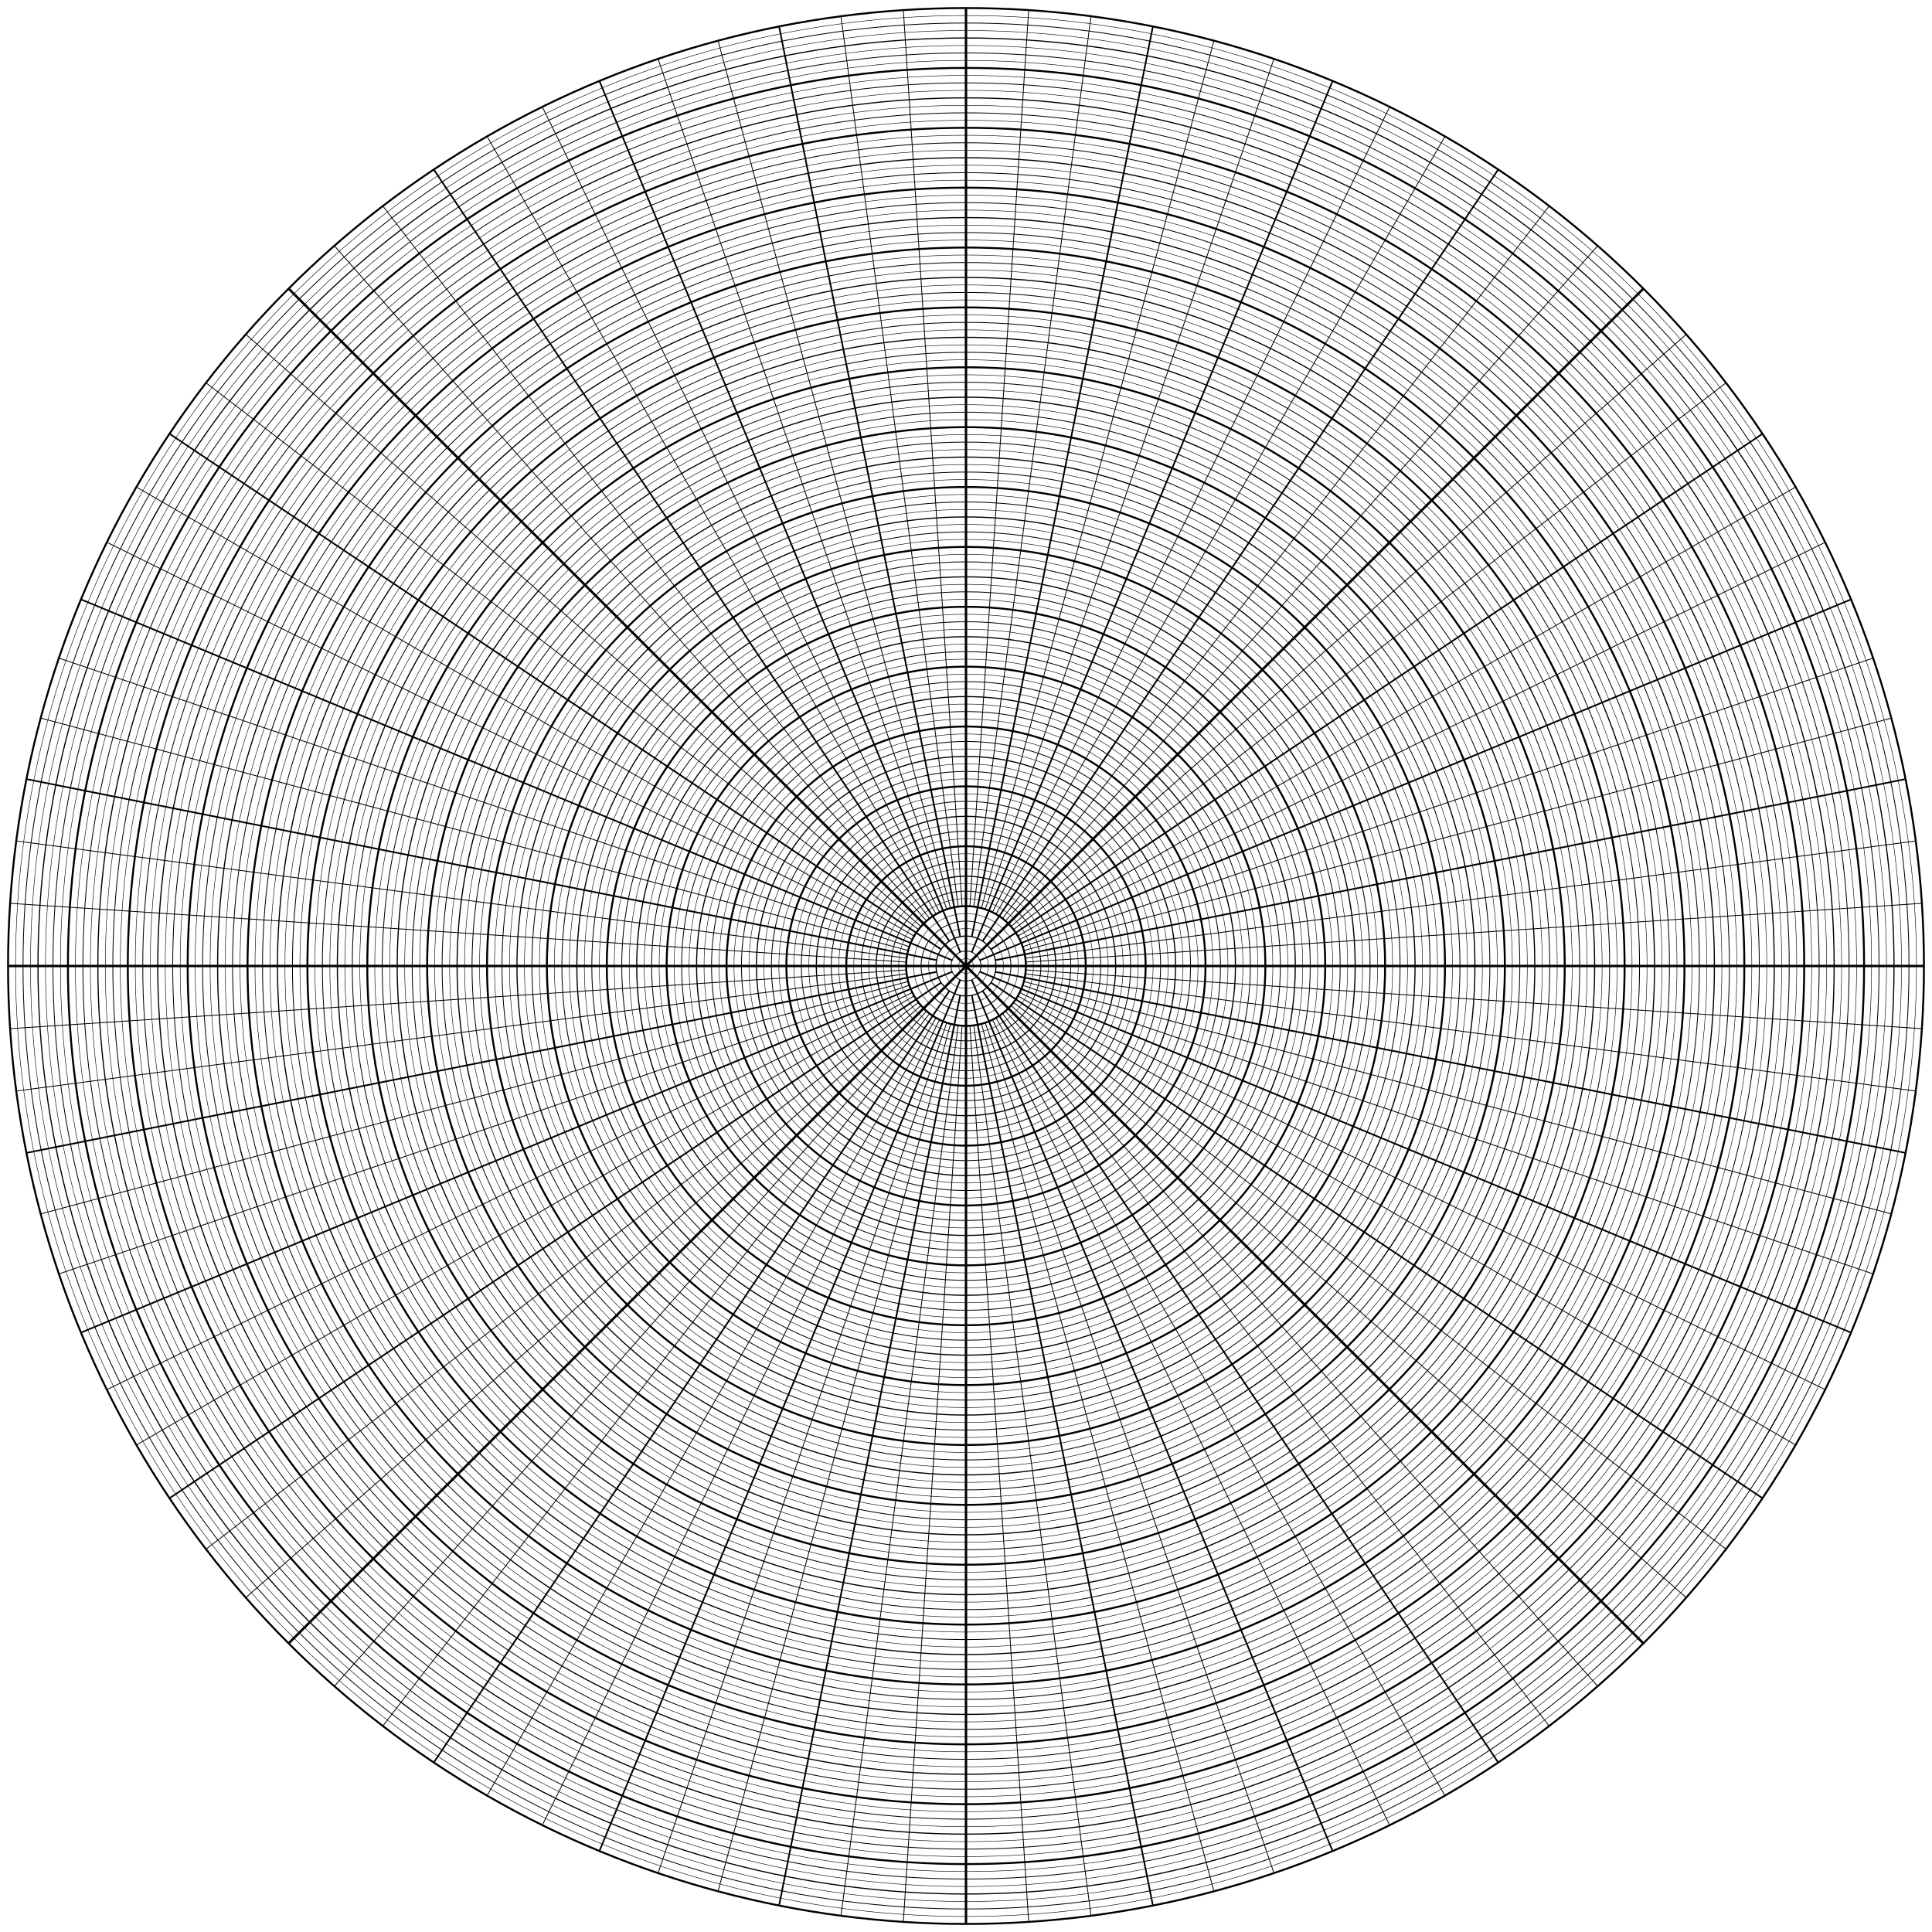 <?xml version="1.0" encoding="UTF-8"?>
<svg xmlns="http://www.w3.org/2000/svg" xmlns:ev="http://www.w3.org/2001/xml-events" xmlns:xlink="http://www.w3.org/1999/xlink" height="1200" version="1.1" width="1200">
  <defs></defs>
  <g>
    <circle cx="600.0" cy="600.0" fill="none" r="4.648" stroke="black" stroke-width="0.3"></circle>
    <circle cx="600.0" cy="600.0" fill="none" r="9.297" stroke="black" stroke-width="0.5"></circle>
    <circle cx="600.0" cy="600.0" fill="none" r="13.945" stroke="black" stroke-width="0.3"></circle>
    <circle cx="600.0" cy="600.0" fill="none" r="18.594" stroke="black" stroke-width="0.7"></circle>
    <circle cx="600.0" cy="600.0" fill="none" r="23.242" stroke="black" stroke-width="0.3"></circle>
    <circle cx="600.0" cy="600.0" fill="none" r="27.891" stroke="black" stroke-width="0.5"></circle>
    <circle cx="600.0" cy="600.0" fill="none" r="32.539" stroke="black" stroke-width="0.3"></circle>
    <circle cx="600.0" cy="600.0" fill="none" r="37.188" stroke="black" stroke-width="1.2"></circle>
    <circle cx="600.0" cy="600.0" fill="none" r="41.836" stroke="black" stroke-width="0.3"></circle>
    <circle cx="600.0" cy="600.0" fill="none" r="46.484" stroke="black" stroke-width="0.5"></circle>
    <circle cx="600.0" cy="600.0" fill="none" r="51.133" stroke="black" stroke-width="0.3"></circle>
    <circle cx="600.0" cy="600.0" fill="none" r="55.781" stroke="black" stroke-width="0.7"></circle>
    <circle cx="600.0" cy="600.0" fill="none" r="60.43" stroke="black" stroke-width="0.3"></circle>
    <circle cx="600.0" cy="600.0" fill="none" r="65.078" stroke="black" stroke-width="0.5"></circle>
    <circle cx="600.0" cy="600.0" fill="none" r="69.727" stroke="black" stroke-width="0.3"></circle>
    <circle cx="600.0" cy="600.0" fill="none" r="74.375" stroke="black" stroke-width="1.2"></circle>
    <circle cx="600.0" cy="600.0" fill="none" r="79.023" stroke="black" stroke-width="0.3"></circle>
    <circle cx="600.0" cy="600.0" fill="none" r="83.672" stroke="black" stroke-width="0.5"></circle>
    <circle cx="600.0" cy="600.0" fill="none" r="88.32" stroke="black" stroke-width="0.3"></circle>
    <circle cx="600.0" cy="600.0" fill="none" r="92.969" stroke="black" stroke-width="0.7"></circle>
    <circle cx="600.0" cy="600.0" fill="none" r="97.617" stroke="black" stroke-width="0.3"></circle>
    <circle cx="600.0" cy="600.0" fill="none" r="102.266" stroke="black" stroke-width="0.5"></circle>
    <circle cx="600.0" cy="600.0" fill="none" r="106.914" stroke="black" stroke-width="0.3"></circle>
    <circle cx="600.0" cy="600.0" fill="none" r="111.562" stroke="black" stroke-width="1.2"></circle>
    <circle cx="600.0" cy="600.0" fill="none" r="116.211" stroke="black" stroke-width="0.3"></circle>
    <circle cx="600.0" cy="600.0" fill="none" r="120.859" stroke="black" stroke-width="0.5"></circle>
    <circle cx="600.0" cy="600.0" fill="none" r="125.508" stroke="black" stroke-width="0.3"></circle>
    <circle cx="600.0" cy="600.0" fill="none" r="130.156" stroke="black" stroke-width="0.7"></circle>
    <circle cx="600.0" cy="600.0" fill="none" r="134.805" stroke="black" stroke-width="0.3"></circle>
    <circle cx="600.0" cy="600.0" fill="none" r="139.453" stroke="black" stroke-width="0.5"></circle>
    <circle cx="600.0" cy="600.0" fill="none" r="144.102" stroke="black" stroke-width="0.3"></circle>
    <circle cx="600.0" cy="600.0" fill="none" r="148.75" stroke="black" stroke-width="1.2"></circle>
    <circle cx="600.0" cy="600.0" fill="none" r="153.398" stroke="black" stroke-width="0.3"></circle>
    <circle cx="600.0" cy="600.0" fill="none" r="158.047" stroke="black" stroke-width="0.5"></circle>
    <circle cx="600.0" cy="600.0" fill="none" r="162.695" stroke="black" stroke-width="0.3"></circle>
    <circle cx="600.0" cy="600.0" fill="none" r="167.344" stroke="black" stroke-width="0.7"></circle>
    <circle cx="600.0" cy="600.0" fill="none" r="171.992" stroke="black" stroke-width="0.3"></circle>
    <circle cx="600.0" cy="600.0" fill="none" r="176.641" stroke="black" stroke-width="0.5"></circle>
    <circle cx="600.0" cy="600.0" fill="none" r="181.289" stroke="black" stroke-width="0.3"></circle>
    <circle cx="600.0" cy="600.0" fill="none" r="185.938" stroke="black" stroke-width="1.2"></circle>
    <circle cx="600.0" cy="600.0" fill="none" r="190.586" stroke="black" stroke-width="0.3"></circle>
    <circle cx="600.0" cy="600.0" fill="none" r="195.234" stroke="black" stroke-width="0.5"></circle>
    <circle cx="600.0" cy="600.0" fill="none" r="199.883" stroke="black" stroke-width="0.3"></circle>
    <circle cx="600.0" cy="600.0" fill="none" r="204.531" stroke="black" stroke-width="0.7"></circle>
    <circle cx="600.0" cy="600.0" fill="none" r="209.18" stroke="black" stroke-width="0.3"></circle>
    <circle cx="600.0" cy="600.0" fill="none" r="213.828" stroke="black" stroke-width="0.5"></circle>
    <circle cx="600.0" cy="600.0" fill="none" r="218.477" stroke="black" stroke-width="0.3"></circle>
    <circle cx="600.0" cy="600.0" fill="none" r="223.125" stroke="black" stroke-width="1.2"></circle>
    <circle cx="600.0" cy="600.0" fill="none" r="227.773" stroke="black" stroke-width="0.3"></circle>
    <circle cx="600.0" cy="600.0" fill="none" r="232.422" stroke="black" stroke-width="0.5"></circle>
    <circle cx="600.0" cy="600.0" fill="none" r="237.07" stroke="black" stroke-width="0.3"></circle>
    <circle cx="600.0" cy="600.0" fill="none" r="241.719" stroke="black" stroke-width="0.7"></circle>
    <circle cx="600.0" cy="600.0" fill="none" r="246.367" stroke="black" stroke-width="0.3"></circle>
    <circle cx="600.0" cy="600.0" fill="none" r="251.016" stroke="black" stroke-width="0.5"></circle>
    <circle cx="600.0" cy="600.0" fill="none" r="255.664" stroke="black" stroke-width="0.3"></circle>
    <circle cx="600.0" cy="600.0" fill="none" r="260.312" stroke="black" stroke-width="1.2"></circle>
    <circle cx="600.0" cy="600.0" fill="none" r="264.961" stroke="black" stroke-width="0.3"></circle>
    <circle cx="600.0" cy="600.0" fill="none" r="269.609" stroke="black" stroke-width="0.5"></circle>
    <circle cx="600.0" cy="600.0" fill="none" r="274.258" stroke="black" stroke-width="0.3"></circle>
    <circle cx="600.0" cy="600.0" fill="none" r="278.906" stroke="black" stroke-width="0.7"></circle>
    <circle cx="600.0" cy="600.0" fill="none" r="283.555" stroke="black" stroke-width="0.3"></circle>
    <circle cx="600.0" cy="600.0" fill="none" r="288.203" stroke="black" stroke-width="0.5"></circle>
    <circle cx="600.0" cy="600.0" fill="none" r="292.852" stroke="black" stroke-width="0.3"></circle>
    <circle cx="600.0" cy="600.0" fill="none" r="297.5" stroke="black" stroke-width="1.2"></circle>
    <circle cx="600.0" cy="600.0" fill="none" r="302.148" stroke="black" stroke-width="0.3"></circle>
    <circle cx="600.0" cy="600.0" fill="none" r="306.797" stroke="black" stroke-width="0.5"></circle>
    <circle cx="600.0" cy="600.0" fill="none" r="311.445" stroke="black" stroke-width="0.3"></circle>
    <circle cx="600.0" cy="600.0" fill="none" r="316.094" stroke="black" stroke-width="0.7"></circle>
    <circle cx="600.0" cy="600.0" fill="none" r="320.742" stroke="black" stroke-width="0.3"></circle>
    <circle cx="600.0" cy="600.0" fill="none" r="325.391" stroke="black" stroke-width="0.5"></circle>
    <circle cx="600.0" cy="600.0" fill="none" r="330.039" stroke="black" stroke-width="0.3"></circle>
    <circle cx="600.0" cy="600.0" fill="none" r="334.688" stroke="black" stroke-width="1.2"></circle>
    <circle cx="600.0" cy="600.0" fill="none" r="339.336" stroke="black" stroke-width="0.3"></circle>
    <circle cx="600.0" cy="600.0" fill="none" r="343.984" stroke="black" stroke-width="0.5"></circle>
    <circle cx="600.0" cy="600.0" fill="none" r="348.633" stroke="black" stroke-width="0.3"></circle>
    <circle cx="600.0" cy="600.0" fill="none" r="353.281" stroke="black" stroke-width="0.7"></circle>
    <circle cx="600.0" cy="600.0" fill="none" r="357.93" stroke="black" stroke-width="0.3"></circle>
    <circle cx="600.0" cy="600.0" fill="none" r="362.578" stroke="black" stroke-width="0.5"></circle>
    <circle cx="600.0" cy="600.0" fill="none" r="367.227" stroke="black" stroke-width="0.3"></circle>
    <circle cx="600.0" cy="600.0" fill="none" r="371.875" stroke="black" stroke-width="1.2"></circle>
    <circle cx="600.0" cy="600.0" fill="none" r="376.523" stroke="black" stroke-width="0.3"></circle>
    <circle cx="600.0" cy="600.0" fill="none" r="381.172" stroke="black" stroke-width="0.5"></circle>
    <circle cx="600.0" cy="600.0" fill="none" r="385.82" stroke="black" stroke-width="0.3"></circle>
    <circle cx="600.0" cy="600.0" fill="none" r="390.469" stroke="black" stroke-width="0.7"></circle>
    <circle cx="600.0" cy="600.0" fill="none" r="395.117" stroke="black" stroke-width="0.3"></circle>
    <circle cx="600.0" cy="600.0" fill="none" r="399.766" stroke="black" stroke-width="0.5"></circle>
    <circle cx="600.0" cy="600.0" fill="none" r="404.414" stroke="black" stroke-width="0.3"></circle>
    <circle cx="600.0" cy="600.0" fill="none" r="409.062" stroke="black" stroke-width="1.2"></circle>
    <circle cx="600.0" cy="600.0" fill="none" r="413.711" stroke="black" stroke-width="0.3"></circle>
    <circle cx="600.0" cy="600.0" fill="none" r="418.359" stroke="black" stroke-width="0.5"></circle>
    <circle cx="600.0" cy="600.0" fill="none" r="423.008" stroke="black" stroke-width="0.3"></circle>
    <circle cx="600.0" cy="600.0" fill="none" r="427.656" stroke="black" stroke-width="0.7"></circle>
    <circle cx="600.0" cy="600.0" fill="none" r="432.305" stroke="black" stroke-width="0.3"></circle>
    <circle cx="600.0" cy="600.0" fill="none" r="436.953" stroke="black" stroke-width="0.5"></circle>
    <circle cx="600.0" cy="600.0" fill="none" r="441.602" stroke="black" stroke-width="0.3"></circle>
    <circle cx="600.0" cy="600.0" fill="none" r="446.25" stroke="black" stroke-width="1.2"></circle>
    <circle cx="600.0" cy="600.0" fill="none" r="450.898" stroke="black" stroke-width="0.3"></circle>
    <circle cx="600.0" cy="600.0" fill="none" r="455.547" stroke="black" stroke-width="0.5"></circle>
    <circle cx="600.0" cy="600.0" fill="none" r="460.195" stroke="black" stroke-width="0.3"></circle>
    <circle cx="600.0" cy="600.0" fill="none" r="464.844" stroke="black" stroke-width="0.7"></circle>
    <circle cx="600.0" cy="600.0" fill="none" r="469.492" stroke="black" stroke-width="0.3"></circle>
    <circle cx="600.0" cy="600.0" fill="none" r="474.141" stroke="black" stroke-width="0.5"></circle>
    <circle cx="600.0" cy="600.0" fill="none" r="478.789" stroke="black" stroke-width="0.3"></circle>
    <circle cx="600.0" cy="600.0" fill="none" r="483.438" stroke="black" stroke-width="1.2"></circle>
    <circle cx="600.0" cy="600.0" fill="none" r="488.086" stroke="black" stroke-width="0.3"></circle>
    <circle cx="600.0" cy="600.0" fill="none" r="492.734" stroke="black" stroke-width="0.5"></circle>
    <circle cx="600.0" cy="600.0" fill="none" r="497.383" stroke="black" stroke-width="0.3"></circle>
    <circle cx="600.0" cy="600.0" fill="none" r="502.031" stroke="black" stroke-width="0.7"></circle>
    <circle cx="600.0" cy="600.0" fill="none" r="506.68" stroke="black" stroke-width="0.3"></circle>
    <circle cx="600.0" cy="600.0" fill="none" r="511.328" stroke="black" stroke-width="0.5"></circle>
    <circle cx="600.0" cy="600.0" fill="none" r="515.977" stroke="black" stroke-width="0.3"></circle>
    <circle cx="600.0" cy="600.0" fill="none" r="520.625" stroke="black" stroke-width="1.2"></circle>
    <circle cx="600.0" cy="600.0" fill="none" r="525.273" stroke="black" stroke-width="0.3"></circle>
    <circle cx="600.0" cy="600.0" fill="none" r="529.922" stroke="black" stroke-width="0.5"></circle>
    <circle cx="600.0" cy="600.0" fill="none" r="534.57" stroke="black" stroke-width="0.3"></circle>
    <circle cx="600.0" cy="600.0" fill="none" r="539.219" stroke="black" stroke-width="0.7"></circle>
    <circle cx="600.0" cy="600.0" fill="none" r="543.867" stroke="black" stroke-width="0.3"></circle>
    <circle cx="600.0" cy="600.0" fill="none" r="548.516" stroke="black" stroke-width="0.5"></circle>
    <circle cx="600.0" cy="600.0" fill="none" r="553.164" stroke="black" stroke-width="0.3"></circle>
    <circle cx="600.0" cy="600.0" fill="none" r="557.812" stroke="black" stroke-width="1.2"></circle>
    <circle cx="600.0" cy="600.0" fill="none" r="562.461" stroke="black" stroke-width="0.3"></circle>
    <circle cx="600.0" cy="600.0" fill="none" r="567.109" stroke="black" stroke-width="0.5"></circle>
    <circle cx="600.0" cy="600.0" fill="none" r="571.758" stroke="black" stroke-width="0.3"></circle>
    <circle cx="600.0" cy="600.0" fill="none" r="576.406" stroke="black" stroke-width="0.7"></circle>
    <circle cx="600.0" cy="600.0" fill="none" r="581.055" stroke="black" stroke-width="0.3"></circle>
    <circle cx="600.0" cy="600.0" fill="none" r="585.703" stroke="black" stroke-width="0.5"></circle>
    <circle cx="600.0" cy="600.0" fill="none" r="590.352" stroke="black" stroke-width="0.3"></circle>
    <circle cx="600.0" cy="600.0" fill="none" r="595.0" stroke="black" stroke-width="1.2"></circle>
  </g>
  <g>
    <line stroke="black" stroke-width="1.5" x1="600.0" x2="1195.0" y1="600.0" y2="600.0"></line>
    <line stroke="black" stroke-width="0.5" x1="637.108" x2="1193.726" y1="602.432" y2="638.915"></line>
    <line stroke="black" stroke-width="0.5" x1="636.869" x2="1189.91" y1="604.854" y2="677.663"></line>
    <line stroke="black" stroke-width="1" x1="618.236" x2="1183.567" y1="603.627" y2="716.079"></line>
    <line stroke="black" stroke-width="0.5" x1="635.92" x2="1174.726" y1="609.625" y2="753.997"></line>
    <line stroke="black" stroke-width="0.5" x1="635.214" x2="1163.423" y1="611.954" y2="791.256"></line>
    <line stroke="black" stroke-width="1" x1="608.589" x2="1149.708" y1="603.558" y2="827.697"></line>
    <line stroke="black" stroke-width="0.5" x1="633.352" x2="1133.639" y1="616.448" y2="863.162"></line>
    <line stroke="black" stroke-width="0.5" x1="632.205" x2="1115.285" y1="618.594" y2="897.5"></line>
    <line stroke="black" stroke-width="1" x1="615.46" x2="1094.724" y1="610.33" y2="930.564"></line>
    <line stroke="black" stroke-width="0.5" x1="629.503" x2="1072.045" y1="622.638" y2="962.213"></line>
    <line stroke="black" stroke-width="0.5" x1="627.959" x2="1047.345" y1="624.519" y2="992.311"></line>
    <line stroke="black" stroke-width="1.5" x1="600.0" x2="1020.729" y1="600.0" y2="1020.729"></line>
    <line stroke="black" stroke-width="0.5" x1="624.519" x2="992.311" y1="627.959" y2="1047.345"></line>
    <line stroke="black" stroke-width="0.5" x1="622.638" x2="962.213" y1="629.503" y2="1072.045"></line>
    <line stroke="black" stroke-width="1" x1="610.33" x2="930.564" y1="615.46" y2="1094.724"></line>
    <line stroke="black" stroke-width="0.5" x1="618.594" x2="897.5" y1="632.205" y2="1115.285"></line>
    <line stroke="black" stroke-width="0.5" x1="616.448" x2="863.162" y1="633.352" y2="1133.639"></line>
    <line stroke="black" stroke-width="1" x1="603.558" x2="827.697" y1="608.589" y2="1149.708"></line>
    <line stroke="black" stroke-width="0.5" x1="611.954" x2="791.256" y1="635.214" y2="1163.423"></line>
    <line stroke="black" stroke-width="0.5" x1="609.625" x2="753.997" y1="635.92" y2="1174.726"></line>
    <line stroke="black" stroke-width="1" x1="603.627" x2="716.079" y1="618.236" y2="1183.567"></line>
    <line stroke="black" stroke-width="0.5" x1="604.854" x2="677.663" y1="636.869" y2="1189.91"></line>
    <line stroke="black" stroke-width="0.5" x1="602.432" x2="638.915" y1="637.108" y2="1193.726"></line>
    <line stroke="black" stroke-width="1.5" x1="600.0" x2="600.0" y1="600.0" y2="1195.0"></line>
    <line stroke="black" stroke-width="0.5" x1="597.568" x2="561.085" y1="637.108" y2="1193.726"></line>
    <line stroke="black" stroke-width="0.5" x1="595.146" x2="522.337" y1="636.869" y2="1189.91"></line>
    <line stroke="black" stroke-width="1" x1="596.373" x2="483.921" y1="618.236" y2="1183.567"></line>
    <line stroke="black" stroke-width="0.5" x1="590.375" x2="446.003" y1="635.92" y2="1174.726"></line>
    <line stroke="black" stroke-width="0.5" x1="588.046" x2="408.744" y1="635.214" y2="1163.423"></line>
    <line stroke="black" stroke-width="1" x1="596.442" x2="372.303" y1="608.589" y2="1149.708"></line>
    <line stroke="black" stroke-width="0.5" x1="583.552" x2="336.838" y1="633.352" y2="1133.639"></line>
    <line stroke="black" stroke-width="0.5" x1="581.406" x2="302.5" y1="632.205" y2="1115.285"></line>
    <line stroke="black" stroke-width="1" x1="589.67" x2="269.436" y1="615.46" y2="1094.724"></line>
    <line stroke="black" stroke-width="0.5" x1="577.362" x2="237.787" y1="629.503" y2="1072.045"></line>
    <line stroke="black" stroke-width="0.5" x1="575.481" x2="207.689" y1="627.959" y2="1047.345"></line>
    <line stroke="black" stroke-width="1.5" x1="600.0" x2="179.271" y1="600.0" y2="1020.729"></line>
    <line stroke="black" stroke-width="0.5" x1="572.041" x2="152.655" y1="624.519" y2="992.311"></line>
    <line stroke="black" stroke-width="0.5" x1="570.497" x2="127.955" y1="622.638" y2="962.213"></line>
    <line stroke="black" stroke-width="1" x1="584.54" x2="105.276" y1="610.33" y2="930.564"></line>
    <line stroke="black" stroke-width="0.5" x1="567.795" x2="84.715" y1="618.594" y2="897.5"></line>
    <line stroke="black" stroke-width="0.5" x1="566.648" x2="66.361" y1="616.448" y2="863.162"></line>
    <line stroke="black" stroke-width="1" x1="591.411" x2="50.292" y1="603.558" y2="827.697"></line>
    <line stroke="black" stroke-width="0.5" x1="564.786" x2="36.577" y1="611.954" y2="791.256"></line>
    <line stroke="black" stroke-width="0.5" x1="564.08" x2="25.274" y1="609.625" y2="753.997"></line>
    <line stroke="black" stroke-width="1" x1="581.764" x2="16.433" y1="603.627" y2="716.079"></line>
    <line stroke="black" stroke-width="0.5" x1="563.131" x2="10.09" y1="604.854" y2="677.663"></line>
    <line stroke="black" stroke-width="0.5" x1="562.892" x2="6.274" y1="602.432" y2="638.915"></line>
    <line stroke="black" stroke-width="1.5" x1="600.0" x2="5.0" y1="600.0" y2="600"></line>
    <line stroke="black" stroke-width="0.5" x1="562.892" x2="6.274" y1="597.568" y2="561.085"></line>
    <line stroke="black" stroke-width="0.5" x1="563.131" x2="10.09" y1="595.146" y2="522.337"></line>
    <line stroke="black" stroke-width="1" x1="581.764" x2="16.433" y1="596.373" y2="483.921"></line>
    <line stroke="black" stroke-width="0.5" x1="564.08" x2="25.274" y1="590.375" y2="446.003"></line>
    <line stroke="black" stroke-width="0.5" x1="564.786" x2="36.577" y1="588.046" y2="408.744"></line>
    <line stroke="black" stroke-width="1" x1="591.411" x2="50.292" y1="596.442" y2="372.303"></line>
    <line stroke="black" stroke-width="0.5" x1="566.648" x2="66.361" y1="583.552" y2="336.838"></line>
    <line stroke="black" stroke-width="0.5" x1="567.795" x2="84.715" y1="581.406" y2="302.5"></line>
    <line stroke="black" stroke-width="1" x1="584.54" x2="105.276" y1="589.67" y2="269.436"></line>
    <line stroke="black" stroke-width="0.5" x1="570.497" x2="127.955" y1="577.362" y2="237.787"></line>
    <line stroke="black" stroke-width="0.5" x1="572.041" x2="152.655" y1="575.481" y2="207.689"></line>
    <line stroke="black" stroke-width="1.5" x1="600.0" x2="179.271" y1="600.0" y2="179.271"></line>
    <line stroke="black" stroke-width="0.5" x1="575.481" x2="207.689" y1="572.041" y2="152.655"></line>
    <line stroke="black" stroke-width="0.5" x1="577.362" x2="237.787" y1="570.497" y2="127.955"></line>
    <line stroke="black" stroke-width="1" x1="589.67" x2="269.436" y1="584.54" y2="105.276"></line>
    <line stroke="black" stroke-width="0.5" x1="581.406" x2="302.5" y1="567.795" y2="84.715"></line>
    <line stroke="black" stroke-width="0.5" x1="583.552" x2="336.838" y1="566.648" y2="66.361"></line>
    <line stroke="black" stroke-width="1" x1="596.442" x2="372.303" y1="591.411" y2="50.292"></line>
    <line stroke="black" stroke-width="0.5" x1="588.046" x2="408.744" y1="564.786" y2="36.577"></line>
    <line stroke="black" stroke-width="0.5" x1="590.375" x2="446.003" y1="564.08" y2="25.274"></line>
    <line stroke="black" stroke-width="1" x1="596.373" x2="483.921" y1="581.764" y2="16.433"></line>
    <line stroke="black" stroke-width="0.5" x1="595.146" x2="522.337" y1="563.131" y2="10.09"></line>
    <line stroke="black" stroke-width="0.5" x1="597.568" x2="561.085" y1="562.892" y2="6.274"></line>
    <line stroke="black" stroke-width="1.5" x1="600.0" x2="600" y1="600.0" y2="5.0"></line>
    <line stroke="black" stroke-width="0.5" x1="602.432" x2="638.915" y1="562.892" y2="6.274"></line>
    <line stroke="black" stroke-width="0.5" x1="604.854" x2="677.663" y1="563.131" y2="10.09"></line>
    <line stroke="black" stroke-width="1" x1="603.627" x2="716.079" y1="581.764" y2="16.433"></line>
    <line stroke="black" stroke-width="0.5" x1="609.625" x2="753.997" y1="564.08" y2="25.274"></line>
    <line stroke="black" stroke-width="0.5" x1="611.954" x2="791.256" y1="564.786" y2="36.577"></line>
    <line stroke="black" stroke-width="1" x1="603.558" x2="827.697" y1="591.411" y2="50.292"></line>
    <line stroke="black" stroke-width="0.5" x1="616.448" x2="863.162" y1="566.648" y2="66.361"></line>
    <line stroke="black" stroke-width="0.5" x1="618.594" x2="897.5" y1="567.795" y2="84.715"></line>
    <line stroke="black" stroke-width="1" x1="610.33" x2="930.564" y1="584.54" y2="105.276"></line>
    <line stroke="black" stroke-width="0.5" x1="622.638" x2="962.213" y1="570.497" y2="127.955"></line>
    <line stroke="black" stroke-width="0.5" x1="624.519" x2="992.311" y1="572.041" y2="152.655"></line>
    <line stroke="black" stroke-width="1.5" x1="600.0" x2="1020.729" y1="600.0" y2="179.271"></line>
    <line stroke="black" stroke-width="0.5" x1="627.959" x2="1047.345" y1="575.481" y2="207.689"></line>
    <line stroke="black" stroke-width="0.5" x1="629.503" x2="1072.045" y1="577.362" y2="237.787"></line>
    <line stroke="black" stroke-width="1" x1="615.46" x2="1094.724" y1="589.67" y2="269.436"></line>
    <line stroke="black" stroke-width="0.5" x1="632.205" x2="1115.285" y1="581.406" y2="302.5"></line>
    <line stroke="black" stroke-width="0.5" x1="633.352" x2="1133.639" y1="583.552" y2="336.838"></line>
    <line stroke="black" stroke-width="1" x1="608.589" x2="1149.708" y1="596.442" y2="372.303"></line>
    <line stroke="black" stroke-width="0.5" x1="635.214" x2="1163.423" y1="588.046" y2="408.744"></line>
    <line stroke="black" stroke-width="0.5" x1="635.92" x2="1174.726" y1="590.375" y2="446.003"></line>
    <line stroke="black" stroke-width="1" x1="618.236" x2="1183.567" y1="596.373" y2="483.921"></line>
    <line stroke="black" stroke-width="0.5" x1="636.869" x2="1189.91" y1="595.146" y2="522.337"></line>
    <line stroke="black" stroke-width="0.5" x1="637.108" x2="1193.726" y1="597.568" y2="561.085"></line>
  </g>
</svg>
